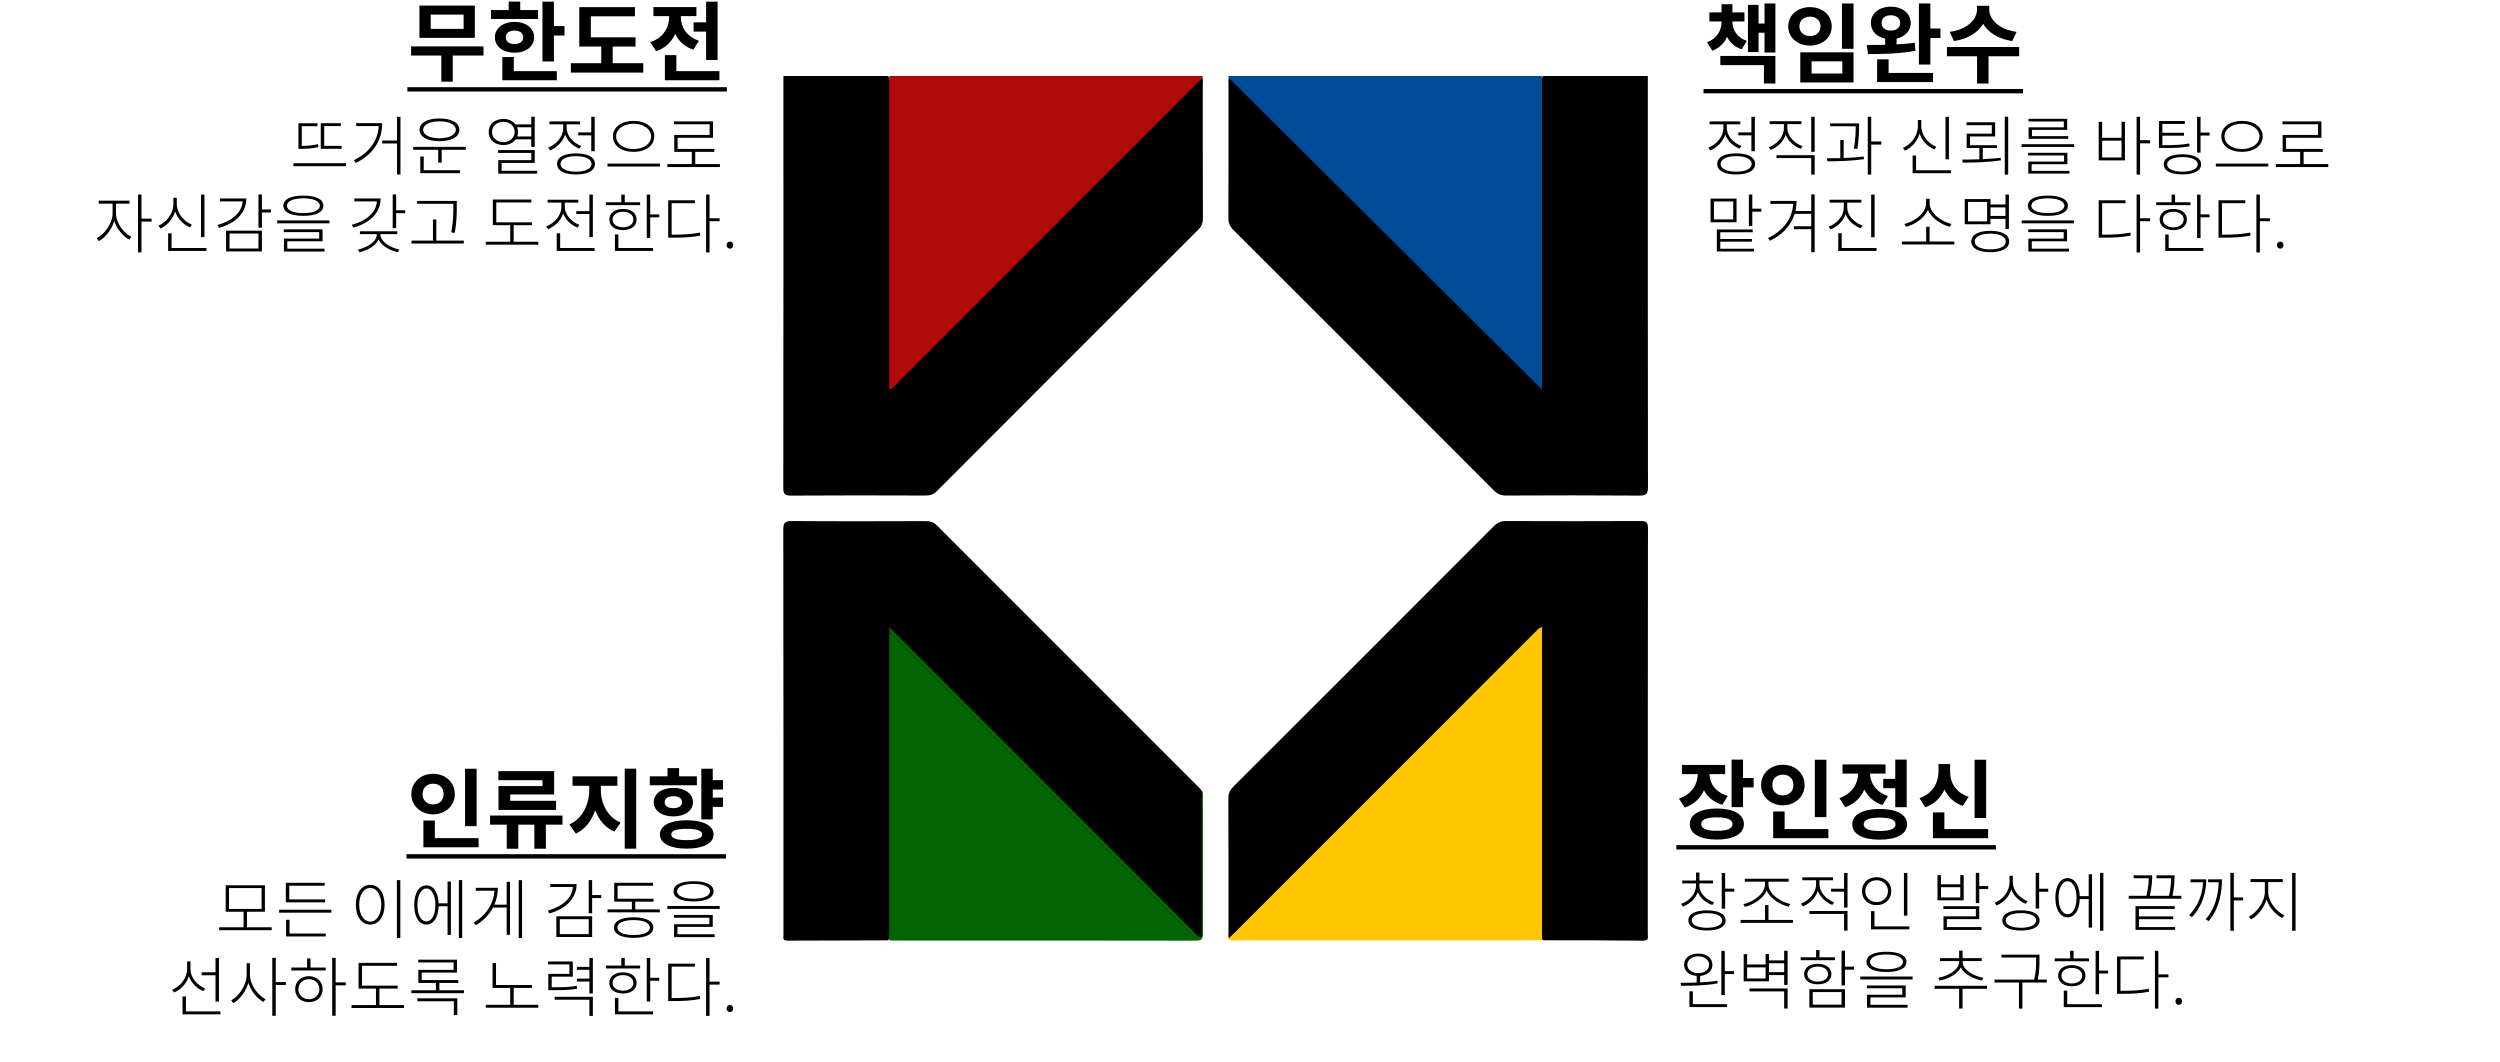 <svg width="1382" height="587" viewBox="0 0 1382 587" fill="none" xmlns="http://www.w3.org/2000/svg">
<path d="M910.911 42.018C910.911 117.731 910.876 193.444 911 269.157C911 272.996 910.079 274.005 906.2 273.97C881.686 273.775 857.189 273.81 832.675 273.934C829.717 273.952 827.734 273.032 825.679 270.979C777.767 222.975 729.82 175.006 681.801 127.109C679.835 125.145 679.056 123.216 679.056 120.456C679.162 95.967 679.109 71.496 679.127 47.007C679.127 45.627 678.737 44.176 679.516 42.849C681.146 42.336 681.748 43.734 682.581 44.566C737.985 100.054 793.531 155.401 848.971 210.855C850.335 212.217 852.088 213.367 852.212 215.721C851.823 212.146 851.929 208.643 851.929 205.139C851.929 153.083 851.911 101.027 851.947 48.954C851.947 46.6 851.344 44.106 853.062 42C872.351 42.018 891.622 42.018 910.911 42.018Z" fill="black"/>
<path d="M664.519 42.956C665.227 44.283 664.891 45.734 664.891 47.132C664.908 71.622 664.873 96.095 664.961 120.586C664.979 123.169 664.306 125.045 662.447 126.903C614.249 175.017 566.103 223.184 518.011 271.387C516.134 273.262 514.293 273.935 511.708 273.935C486.918 273.846 462.146 273.793 437.356 273.97C433.797 273.988 432.983 273.085 433 269.582C433.107 193.721 433.071 117.861 433.071 42C452.336 42 471.601 42 490.867 42C492.602 44.088 491.982 46.601 491.982 48.954C492.018 102.306 492 155.658 492.018 209.01C492.018 210.39 491.752 211.806 492.212 213.222C493.505 212.726 494.196 211.594 495.063 210.709C549.671 156.189 604.244 101.651 658.835 47.132C660.499 45.468 661.845 43.292 664.519 42.956Z" fill="black"/>
<path d="M664.844 42.955C652.847 54.927 640.832 66.881 628.852 78.889C584.325 123.47 539.798 168.087 495.253 212.651C494.299 213.606 493.592 214.932 491.578 215.392C491.578 157.477 491.578 99.738 491.578 42C549.251 42 606.942 42 664.615 42C664.738 42.194 664.88 42.389 664.968 42.619C664.986 42.707 664.88 42.849 664.844 42.955Z" fill="#B10909"/>
<path d="M852.421 42C852.421 99.609 852.421 157.236 852.421 215.392C794.364 157.606 736.697 100.227 679.029 42.848C679.065 42.565 679.1 42.283 679.135 42C736.909 42 794.665 42 852.421 42Z" fill="#004B95"/>
<path d="M679.49 519.044C678.764 517.717 679.118 516.266 679.118 514.886C679.1 490.399 679.154 465.913 679.03 441.443C679.012 438.648 679.88 436.737 681.828 434.809C729.834 386.897 777.805 338.949 825.723 290.931C827.777 288.861 829.797 288.012 832.737 288.03C857.396 288.154 882.054 288.136 906.695 288.03C909.76 288.012 911 288.437 911 292.028C910.876 366.745 910.911 441.479 910.893 516.195C910.893 518 911.691 520.035 908.254 519.999C889.831 519.787 871.426 519.822 853.003 519.787C851.408 517.805 851.958 515.452 851.958 513.241C851.922 459.755 851.94 406.27 851.922 352.785C851.922 351.405 852.135 350.007 851.763 348.539C850.416 349.211 849.655 350.45 848.698 351.405C793.305 406.748 737.841 462.002 682.519 517.398C681.704 518.23 681.138 519.734 679.49 519.044Z" fill="black"/>
<path d="M490.954 519.822C472.522 519.875 454.108 519.893 435.676 519.999C433.673 520.017 432.77 519.504 433.071 517.434C433.177 516.744 433.089 516.018 433.089 515.311C433.089 441.161 433.124 366.993 433 292.843C433 288.986 433.922 287.995 437.803 288.03C462.473 288.225 487.144 288.154 511.796 288.083C514.171 288.083 515.997 288.508 517.805 290.33C566.242 338.844 614.749 387.286 663.222 435.764C663.807 436.348 664.232 437.074 664.728 437.746C665.1 460.375 664.781 483.021 664.888 505.668C664.905 508.924 664.923 512.179 664.87 515.435C664.852 516.355 665.348 517.593 664.285 518.141C663.08 518.761 662.158 517.735 661.29 517.062C660.28 516.284 659.411 515.346 658.507 514.444C603.318 459.278 547.969 404.236 492.868 348.964C492.638 348.734 492.443 348.592 492.088 348.645C492.088 365.613 492.088 382.58 492.088 399.565C492.088 437.498 492.106 475.414 492.071 513.347C492.106 515.505 492.638 517.876 490.954 519.822Z" fill="black"/>
<path d="M491.578 519.788C491.578 462.22 491.578 404.635 491.578 346.608C548.97 404.052 606.009 461.126 663.049 518.199C663.437 518.023 663.824 517.846 664.212 517.652C664.212 516.187 664.212 514.704 664.212 513.239C664.212 489.795 664.212 466.369 664.23 442.925C664.23 441.23 664.371 439.553 664.441 437.858C665.287 438.847 664.864 440.03 664.864 441.107C664.9 465.963 664.864 490.819 664.935 515.675C664.935 518.411 664.829 520 661.233 520C605.11 519.876 548.988 519.912 492.865 519.912C492.424 519.912 492.001 519.823 491.578 519.788Z" fill="#006400"/>
<path d="M679.029 518.93C680.145 517.851 681.295 516.807 682.393 515.71C738.013 460.098 793.615 404.467 849.217 348.837C850.014 348.041 850.686 347.121 852.421 346.608C852.421 404.308 852.421 461.99 852.421 519.69C847.624 519.743 842.809 519.832 838.012 519.832C786.57 519.85 735.127 519.85 683.685 519.796C682.145 519.779 680.304 520.646 679.029 518.93Z" fill="#FEC700"/>
<path d="M965.64 22.608C960.12 20.64 957.672 16.464 957.672 12V11.856H964.344V6.864H957.672V2.304H951.672V6.864H944.952V11.856H951.672V12C951.672 16.704 949.32 21.216 943.704 23.328L946.584 28.032C950.616 26.544 953.256 23.76 954.744 20.352C956.28 23.472 958.872 25.968 962.808 27.264L965.64 22.608ZM951 36H975.096V46.176H981.432V30.912H951V36ZM975.432 1.92V13.008H972.12V2.688H966.264V28.8H972.12V18.096H975.432V29.04H981.432V1.92H975.432ZM1018.24 1.92V26.976H1024.63V1.92H1018.24ZM995.204 28.944V45.6H1024.63V28.944H995.204ZM1018.44 33.888V40.656H1001.44V33.888H1018.44ZM1000.58 3.936C993.716 3.936 988.532 8.352 988.532 14.592C988.532 20.784 993.716 25.2 1000.58 25.2C1007.44 25.2 1012.58 20.784 1012.58 14.592C1012.58 8.352 1007.44 3.936 1000.58 3.936ZM1000.58 9.216C1003.89 9.216 1006.39 11.232 1006.39 14.592C1006.39 17.904 1003.89 19.92 1000.58 19.92C997.22 19.92 994.724 17.904 994.724 14.592C994.724 11.232 997.22 9.216 1000.58 9.216ZM1040.13 12.672C1040.13 9.984 1042.19 8.448 1045.22 8.448C1048.24 8.448 1050.4 9.984 1050.4 12.672C1050.4 15.36 1048.24 16.896 1045.22 16.896C1042.19 16.896 1040.13 15.36 1040.13 12.672ZM1058.46 23.616C1055.3 24.096 1051.84 24.336 1048.43 24.528V21.36C1053.14 20.304 1056.26 16.992 1056.26 12.672C1056.26 7.392 1051.65 3.696 1045.22 3.696C1038.83 3.696 1034.22 7.392 1034.22 12.672C1034.22 17.04 1037.39 20.352 1042.1 21.36V24.768C1038.45 24.864 1034.94 24.864 1031.92 24.864L1032.69 29.904C1039.98 29.904 1049.92 29.76 1058.85 28.08L1058.46 23.616ZM1044.02 32.784H1037.68V45.36H1068.59V40.32H1044.02V32.784ZM1067.1 15.792V1.92H1060.77V35.664H1067.1V21.024H1072.67V15.792H1067.1ZM1114.76 17.616C1104.73 16.224 1099.64 10.464 1099.64 5.328V3.216H1092.88V5.328C1092.88 10.512 1087.84 16.224 1077.76 17.616L1080.16 22.704C1087.88 21.552 1093.45 17.952 1096.28 13.2C1099.12 17.952 1104.64 21.552 1112.36 22.704L1114.76 17.616ZM1116.2 25.968H1076.27V31.104H1092.92V46.176H1099.26V31.104H1116.2V25.968Z" fill="black"/>
<path d="M941.688 49.2H1118.32V51.6H941.688V49.2Z" fill="black"/>
<path d="M960.972 73.192V74.812H968.172V83.596H970.08V64.552H968.172V73.192H960.972ZM962.628 80.68C958.272 79.096 954.564 75.064 954.564 70.708V68.728H962.052V67.108H945.06V68.728H952.692V70.744C952.692 75.604 948.804 79.924 944.376 81.616L945.348 83.164C949.128 81.652 952.404 78.448 953.7 74.416C954.996 77.944 958.056 80.824 961.656 82.192L962.628 80.68ZM959.748 94.9C954.528 94.9 951.18 93.28 951.18 90.616C951.18 87.952 954.528 86.332 959.748 86.332C964.968 86.332 968.352 87.952 968.352 90.616C968.352 93.28 964.968 94.9 959.748 94.9ZM959.748 84.784C953.232 84.784 949.272 86.872 949.272 90.616C949.272 94.36 953.232 96.448 959.748 96.448C966.228 96.448 970.224 94.36 970.224 90.616C970.224 86.872 966.228 84.784 959.748 84.784ZM996.465 80.788C992.001 79.276 988.041 75.352 988.041 70.744V68.62H995.853V67H978.285V68.62H986.133V70.744C986.133 75.604 982.245 79.744 977.781 81.4L978.753 82.912C982.569 81.436 985.845 78.412 987.141 74.416C988.473 78.124 991.821 80.968 995.529 82.3L996.465 80.788ZM982.065 87.376H1001.25V96.52H1003.16V85.792H982.065V87.376ZM1001.25 64.552V83.92H1003.16V64.552H1001.25ZM1026.74 82.372C1027.71 76.036 1027.71 71.68 1027.71 69.412V68.224H1011.73V69.808H1025.84C1025.84 72.148 1025.77 76.36 1024.83 82.192L1026.74 82.372ZM1019.18 77.368H1017.31V87.412C1014.68 87.484 1012.16 87.484 1009.89 87.484L1010.21 89.176C1015.97 89.14 1023.61 88.996 1030.41 87.988L1030.27 86.548C1026.77 86.98 1022.92 87.232 1019.18 87.34V77.368ZM1039.99 78.196H1034.41V64.516H1032.5V96.52H1034.41V79.924H1039.99V78.196ZM1077.38 64.588H1075.47V88.096H1077.38V64.588ZM1070.39 81.148C1065.96 79.384 1062.08 74.848 1062.08 69.664V66.352H1060.2V69.664C1060.2 75.064 1056.46 79.852 1051.96 81.76L1053.04 83.308C1056.71 81.652 1059.88 78.196 1061.18 73.876C1062.51 77.944 1065.71 81.148 1069.38 82.66L1070.39 81.148ZM1059.2 94.108V85.972H1057.29V95.728H1078.46V94.108H1059.2ZM1096.09 81.832H1103.91V80.248H1089.04V75.424H1102.9V67.576H1087.09V69.196H1101.06V73.876H1087.17V81.832H1094.19V88.06C1090.87 88.168 1087.63 88.204 1084.72 88.204L1085.01 89.896C1091.16 89.896 1099.08 89.716 1106.14 88.636L1105.96 87.232C1102.83 87.628 1099.48 87.808 1096.09 87.952V81.832ZM1108.23 64.516V96.52H1110.13V64.516H1108.23ZM1140.87 70.384H1121.4V76.72H1143.32V75.244H1123.27V71.788H1142.75V65.668H1121.33V67.144H1140.87V70.384ZM1123.09 90.76H1142.85V84.46H1121.15V85.936H1141.02V89.32H1121.25V95.98H1143.97V94.468H1123.09V90.76ZM1117.55 79.708V81.22H1146.6V79.708H1117.55ZM1172.79 87.052H1162.06V77.764H1172.79V87.052ZM1172.79 76.18H1162.06V67.324H1160.16V88.672H1174.66V67.324H1172.79V76.18ZM1188.6 77.512H1183.02V64.552H1181.11V96.52H1183.02V79.24H1188.6V77.512ZM1210.16 79.312C1205.87 80.104 1202.35 80.248 1195.79 80.248H1195.36V74.992H1207.31V73.408H1195.36V68.512H1207.85V66.892H1193.45V81.832H1195.79C1202.42 81.832 1205.98 81.688 1210.41 80.896L1210.16 79.312ZM1206.45 94.9C1201.3 94.9 1197.99 93.352 1197.99 90.868C1197.99 88.384 1201.3 86.836 1206.45 86.836C1211.6 86.836 1214.91 88.384 1214.91 90.868C1214.91 93.352 1211.6 94.9 1206.45 94.9ZM1206.45 85.288C1200.01 85.288 1196.12 87.304 1196.12 90.868C1196.12 94.432 1200.01 96.412 1206.45 96.412C1212.89 96.412 1216.78 94.432 1216.78 90.868C1216.78 87.304 1212.89 85.288 1206.45 85.288ZM1216.46 73.264V64.552H1214.55V84.352H1216.46V74.92H1221.46V73.264H1216.46ZM1239.35 66.82C1232.76 66.82 1227.94 70.24 1227.94 75.388C1227.94 80.572 1232.76 83.956 1239.35 83.956C1245.94 83.956 1250.8 80.572 1250.8 75.388C1250.8 70.24 1245.94 66.82 1239.35 66.82ZM1239.35 68.404C1244.86 68.404 1249.03 71.32 1249.03 75.388C1249.03 79.492 1244.86 82.408 1239.35 82.408C1233.88 82.408 1229.7 79.492 1229.7 75.388C1229.7 71.32 1233.88 68.404 1239.35 68.404ZM1224.91 90.436V92.056H1253.93V90.436H1224.91ZM1273.44 90.688V83.956H1284.02V82.336H1263.72V76.18H1283.27V67.108H1261.74V68.692H1281.4V74.596H1261.85V83.956H1271.53V90.688H1258.03V92.344H1287.08V90.688H1273.44ZM958.128 121.268H947.472V111.368H958.128V121.268ZM959.964 109.784H945.6V122.852H959.964V109.784ZM950.964 133.58H968.46V132.104H950.964V128.396H968.892V126.848H949.056V139.016H969.612V137.504H950.964V133.58ZM968.676 115.364V107.552H966.768V124.904H968.676V117.02H973.68V115.364H968.676ZM1001.25 107.48V116.624H992.541C992.937 114.824 993.153 112.988 993.153 111.08H978.645V112.7H991.281C990.813 120.44 986.313 127.244 977.385 131.564L978.429 133.112C985.917 129.44 990.237 124.184 992.073 118.244H1001.25V125.084H991.641V126.704H1001.25V139.412H1003.16V107.48H1001.25ZM1036.28 107.552H1034.37V131.168H1036.28V107.552ZM1029.58 124.688C1025.12 123.14 1021.16 119.252 1021.16 114.608V112.016H1028.97V110.396H1011.4V112.016H1019.25V114.608C1019.25 119.504 1015.4 123.644 1010.9 125.3L1011.91 126.812C1015.72 125.336 1018.96 122.312 1020.26 118.316C1021.59 122.024 1024.94 124.868 1028.65 126.164L1029.58 124.688ZM1018.1 137.108V128.9H1016.19V138.728H1037.36V137.108H1018.1ZM1078.74 123.788C1074.14 122.852 1066.72 118.244 1066.72 112.448V109.892H1064.74V112.448C1064.74 118.28 1057.4 122.852 1052.79 123.788L1053.65 125.336C1057.94 124.328 1063.77 120.908 1065.75 115.976C1067.76 120.908 1073.6 124.328 1077.88 125.336L1078.74 123.788ZM1066.68 133.508V125.336H1064.78V133.508H1051.35V135.128H1080.36V133.508H1066.68ZM1098.47 122.384H1087.92V111.62H1098.47V122.384ZM1108.62 114.644V119.36H1100.34V114.644H1108.62ZM1100.34 120.98H1108.62V126.56H1110.53V107.552H1108.62V113.024H1100.34V110.036H1086.09V123.968H1100.34V120.98ZM1100.2 137.864C1094.98 137.864 1091.63 136.208 1091.63 133.508C1091.63 130.844 1094.98 129.152 1100.2 129.152C1105.42 129.152 1108.8 130.844 1108.8 133.508C1108.8 136.208 1105.42 137.864 1100.2 137.864ZM1100.2 127.604C1093.72 127.604 1089.72 129.728 1089.72 133.508C1089.72 137.288 1093.72 139.412 1100.2 139.412C1106.68 139.412 1110.67 137.288 1110.67 133.508C1110.67 129.728 1106.68 127.604 1100.2 127.604ZM1132.05 109.64C1137.63 109.64 1141.16 111.188 1141.16 113.708C1141.16 116.264 1137.63 117.812 1132.05 117.812C1126.47 117.812 1122.95 116.264 1122.95 113.708C1122.95 111.188 1126.47 109.64 1132.05 109.64ZM1132.05 119.324C1139 119.324 1143.11 117.344 1143.11 113.708C1143.11 110.108 1139 108.128 1132.05 108.128C1125.11 108.128 1121 110.108 1121 113.708C1121 117.344 1125.11 119.324 1132.05 119.324ZM1123.16 133.364H1142.67V126.776H1121.22V128.324H1140.8V131.888H1121.29V139.052H1143.72V137.468H1123.16V133.364ZM1117.58 121.844V123.464H1146.49V121.844H1117.58ZM1162.06 129.728V112.34H1174.95V110.72H1160.16V131.384H1162.57C1168.83 131.384 1172.94 131.168 1177.9 130.232L1177.65 128.576C1172.86 129.476 1168.76 129.728 1162.57 129.728H1162.06ZM1188.6 120.656H1183.02V107.552H1181.11V139.556H1183.02V122.276H1188.6V120.656ZM1210.88 111.8H1202.38V107.588H1200.47V111.8H1191.94V113.384H1210.88V111.8ZM1195.65 121.376C1195.65 118.82 1197.99 117.056 1201.41 117.056C1204.83 117.056 1207.13 118.82 1207.13 121.376C1207.13 123.86 1204.83 125.66 1201.41 125.66C1197.99 125.66 1195.65 123.86 1195.65 121.376ZM1208.93 121.376C1208.93 117.812 1205.95 115.508 1201.41 115.508C1196.87 115.508 1193.85 117.812 1193.85 121.376C1193.85 124.904 1196.87 127.208 1201.41 127.208C1205.95 127.208 1208.93 124.904 1208.93 121.376ZM1198.85 129.62H1196.95V138.728H1218.04V137.108H1198.85V129.62ZM1216.46 118.532V107.588H1214.55V131.6H1216.46V120.152H1221.46V118.532H1216.46ZM1228.3 129.728V112.34H1241.19V110.72H1226.39V131.384H1228.8C1235.07 131.384 1239.17 131.168 1244.14 130.232L1243.89 128.576C1239.1 129.476 1234.99 129.728 1228.8 129.728H1228.3ZM1254.83 120.656H1249.25V107.552H1247.34V139.556H1249.25V122.276H1254.83V120.656ZM1260.52 137.468C1261.49 137.468 1262.35 136.712 1262.35 135.524C1262.35 134.3 1261.49 133.544 1260.52 133.544C1259.54 133.544 1258.68 134.3 1258.68 135.524C1258.68 136.712 1259.54 137.468 1260.52 137.468Z" fill="black"/>
<path d="M955.104 439.984C948.144 437.92 945.12 432.976 945.024 427.936H953.664V422.848H929.76V427.936H938.544C938.448 433.456 935.28 439.072 928.128 441.472L931.296 446.416C936.48 444.736 939.984 441.232 941.952 436.864C943.872 440.512 947.232 443.44 952.08 444.88L955.104 439.984ZM949.104 459.28C943.44 459.28 940.416 458.08 940.416 455.584C940.416 453.04 943.44 451.84 949.104 451.84C954.72 451.84 957.744 453.04 957.744 455.584C957.744 458.08 954.72 459.28 949.104 459.28ZM949.104 446.944C939.888 446.944 934.128 450.16 934.128 455.584C934.128 460.96 939.888 464.128 949.104 464.128C958.272 464.128 964.032 460.96 964.032 455.584C964.032 450.16 958.272 446.944 949.104 446.944ZM963.552 430.096V419.92H957.216V446.176H963.552V435.28H969.408V430.096H963.552ZM1009.63 419.968H1003.24V451.696H1009.63V419.968ZM979.724 433.984C979.724 430.336 982.316 428.224 985.58 428.224C988.892 428.224 991.388 430.336 991.388 433.984C991.388 437.536 988.892 439.696 985.58 439.696C982.316 439.696 979.724 437.536 979.724 433.984ZM997.58 433.984C997.58 427.456 992.348 422.752 985.58 422.752C978.812 422.752 973.532 427.456 973.532 433.984C973.532 440.416 978.812 445.168 985.58 445.168C992.348 445.168 997.58 440.416 997.58 433.984ZM986.54 458.32V448.576H980.204V463.36H1010.73V458.32H986.54ZM1041.06 430.576V435.712H1047.69V446.224H1054.02V419.92H1047.69V430.576H1041.06ZM1043.7 440.08C1036.98 437.872 1033.91 432.688 1033.72 427.648H1042.31V422.56H1018.55V427.648H1027.24C1027.05 433.168 1023.83 438.784 1016.82 441.232L1020.04 446.224C1025.18 444.496 1028.68 440.896 1030.6 436.432C1032.52 440.32 1035.83 443.44 1040.63 445.024L1043.7 440.08ZM1039.1 459.376C1033.29 459.376 1030.26 458.176 1030.26 455.68C1030.26 453.184 1033.29 451.984 1039.1 451.984C1044.86 451.984 1047.88 453.184 1047.88 455.68C1047.88 458.176 1044.86 459.376 1039.1 459.376ZM1039.1 447.184C1029.69 447.184 1023.93 450.304 1023.93 455.68C1023.93 461.056 1029.69 464.176 1039.1 464.176C1048.46 464.176 1054.22 461.056 1054.22 455.68C1054.22 450.304 1048.46 447.184 1039.1 447.184ZM1097.94 419.968H1091.56V452.176H1097.94V419.968ZM1088.29 440.464C1081.09 438.16 1078.02 432.496 1078.02 426.64V422.368H1071.59V426.64C1071.59 432.544 1068.42 438.736 1061.08 441.232L1064.29 446.272C1069.43 444.496 1072.88 440.896 1074.9 436.432C1076.82 440.56 1080.18 443.824 1085.08 445.504L1088.29 440.464ZM1074.85 458.32V449.104H1068.52V463.36H1099.04V458.32H1074.85Z" fill="black"/>
<path d="M926.688 467.2H1103.32V469.6H926.688V467.2Z" fill="black"/>
<path d="M947.52 498.788C943.128 497.384 939.42 493.748 939.42 489.5V488.348H946.944V486.764H939.456V482.336H937.548V486.764H929.952V488.348H937.548V489.5C937.548 494.216 933.768 498.14 929.304 499.652L930.24 501.164C933.984 499.796 937.224 496.916 938.52 493.172C939.888 496.484 942.984 499.076 946.584 500.3L947.52 498.788ZM943.596 512.864C938.448 512.864 935.172 511.316 935.172 508.832C935.172 506.312 938.448 504.8 943.596 504.8C948.744 504.8 952.056 506.312 952.056 508.832C952.056 511.316 948.744 512.864 943.596 512.864ZM943.596 503.252C937.152 503.252 933.3 505.232 933.3 508.832C933.3 512.396 937.152 514.376 943.596 514.376C950.04 514.376 953.928 512.396 953.928 508.832C953.928 505.232 950.04 503.252 943.596 503.252ZM953.676 491.264V482.552H951.768V502.316H953.676V492.92H958.68V491.264H953.676ZM964.581 501.308C968.829 500.336 974.697 496.988 976.641 492.236C978.621 496.952 984.525 500.264 988.809 501.236L989.637 499.688C985.065 498.896 977.613 494.468 977.613 488.96V487.376H988.737V485.756H964.545V487.376H975.669V488.96C975.669 494.468 968.253 498.968 963.717 499.796L964.581 501.308ZM977.613 508.544V500.372H975.705V508.544H962.169V510.164H991.149V508.544H977.613ZM1013.86 498.752C1009.51 497.168 1005.8 493.136 1005.8 488.744V486.62H1013.29V485H996.294V486.62H1003.93V488.78C1003.93 493.604 1000 497.888 995.574 499.544L996.582 501.056C1000.36 499.58 1003.6 496.448 1004.9 492.452C1006.23 495.98 1009.29 498.86 1012.89 500.264L1013.86 498.752ZM1000.22 505.232H1019.41V514.484H1021.31V503.612H1000.22V505.232ZM1019.41 482.552V491.3H1012.21V492.92H1019.41V501.704H1021.31V482.552H1019.41ZM1054.4 482.588H1052.49V506.168H1054.4V482.588ZM1031.14 492.596C1031.14 489.176 1033.84 486.584 1037.4 486.584C1040.97 486.584 1043.67 489.176 1043.67 492.596C1043.67 496.052 1040.97 498.68 1037.4 498.68C1033.84 498.68 1031.14 496.052 1031.14 492.596ZM1045.5 492.596C1045.5 488.06 1042.08 484.892 1037.4 484.892C1032.72 484.892 1029.3 488.06 1029.3 492.596C1029.3 497.168 1032.72 500.372 1037.4 500.372C1042.08 500.372 1045.5 497.168 1045.5 492.596ZM1036.22 512.108V503.684H1034.31V513.728H1055.48V512.108H1036.22ZM1083.65 496.124H1072.96V490.436H1083.65V496.124ZM1085.52 483.776H1083.65V488.852H1072.96V483.776H1071.05V497.708H1085.52V483.776ZM1076.23 508.112H1094.13V500.948H1074.29V502.496H1092.25V506.564H1074.36V514.052H1095.42V512.468H1076.23V508.112ZM1094.13 489.824V482.516H1092.22V499.22H1094.13V491.48H1099.09V489.824H1094.13ZM1120.87 498.14C1116.51 496.52 1112.7 492.344 1112.7 487.736V484.1H1110.86V487.664C1110.86 492.884 1107.19 497.204 1102.69 499.004L1103.7 500.552C1107.44 499.004 1110.57 495.8 1111.87 491.696C1113.17 495.332 1116.3 498.248 1119.83 499.652L1120.87 498.14ZM1117.16 512.864C1112.05 512.864 1108.74 511.316 1108.74 508.832C1108.74 506.312 1112.05 504.764 1117.16 504.764C1122.31 504.764 1125.62 506.312 1125.62 508.832C1125.62 511.316 1122.31 512.864 1117.16 512.864ZM1117.16 503.216C1110.72 503.216 1106.87 505.232 1106.87 508.832C1106.87 512.396 1110.72 514.412 1117.16 514.412C1123.61 514.412 1127.49 512.396 1127.49 508.832C1127.49 505.232 1123.61 503.216 1117.16 503.216ZM1127.24 491.3V482.516H1125.33V502.244H1127.24V492.956H1132.25V491.3H1127.24ZM1142.94 505.376C1139.98 505.376 1137.97 501.632 1137.97 496.268C1137.97 490.94 1139.98 487.16 1142.94 487.16C1145.92 487.16 1147.9 490.94 1147.9 496.268C1147.9 501.632 1145.92 505.376 1142.94 505.376ZM1154.64 495.368H1149.7C1149.45 489.284 1146.86 485.432 1142.94 485.432C1138.87 485.432 1136.2 489.644 1136.2 496.268C1136.2 502.892 1138.87 507.104 1142.94 507.104C1146.9 507.104 1149.49 503.216 1149.7 496.988H1154.64V512.792H1156.47V483.308H1154.64V495.368ZM1160.9 482.516V514.52H1162.74V482.516H1160.9ZM1182.41 508.148H1201.35V506.6H1182.41V502.46H1202.21V500.912H1180.51V514.016H1202.39V512.468H1182.41V508.148ZM1200.95 495.188C1202.07 490.112 1202.07 486.476 1202.07 484.748V483.884H1192.1V485.504H1200.2C1200.16 487.448 1200.05 490.688 1199.05 495.188H1188.39C1189.72 489.644 1189.72 485.756 1189.72 484.28V483.884H1179.5V485.504H1187.89C1187.81 487.484 1187.6 490.76 1186.52 495.188H1176.76V496.808H1205.85V495.188H1200.95ZM1210.92 486.08V487.7H1217.87C1217.55 494 1215.21 500.804 1210.13 505.916L1211.71 506.996C1217.51 500.912 1219.63 493.064 1219.63 486.08H1210.92ZM1220.64 486.08V487.7H1226.51C1226.29 494.072 1224.67 502.28 1219.27 508.148L1220.93 509.192C1227.01 502.208 1228.31 492.848 1228.31 486.08H1220.64ZM1240.01 496.088H1234.86V482.516H1232.95V514.52H1234.86V497.744H1240.01V496.088ZM1253.87 487.592H1261.93V485.936H1244.08V487.592H1252V492.992C1252 498.572 1247.32 504.656 1243.18 506.744L1244.36 508.292C1247.86 506.384 1251.53 502.028 1252.93 497.204C1254.41 501.848 1258.12 505.772 1261.68 507.5L1262.83 505.988C1258.51 504.044 1253.87 498.536 1253.87 492.992V487.592ZM1267.08 482.552V514.52H1268.99V482.552H1267.08ZM932.76 533.328C932.76 530.628 935.244 528.648 938.772 528.648C942.3 528.648 944.784 530.628 944.784 533.328C944.784 536.028 942.3 537.972 938.772 537.972C935.244 537.972 932.76 536.028 932.76 533.328ZM949.392 542.148C946.368 542.652 943.056 542.904 939.816 543.048V539.484C943.92 539.124 946.62 536.784 946.62 533.328C946.62 529.584 943.416 527.136 938.772 527.136C934.164 527.136 930.96 529.584 930.96 533.328C930.96 536.82 933.768 539.196 937.908 539.484V543.156C934.704 543.264 931.608 543.3 929.016 543.3L929.34 544.956C934.92 544.956 942.696 544.848 949.5 543.624L949.392 542.148ZM935.82 547.98H933.912V556.692H954.648V555.072H935.82V547.98ZM953.46 536.856V525.588H951.552V550.068H953.46V538.476H958.536V536.856H953.46ZM967.101 548.052H986.289V557.52H988.197V546.432H967.101V548.052ZM977.901 537.396V532.5H986.289V537.396H977.901ZM976.029 540.888H965.805V534.768H976.029V540.888ZM986.289 525.552V530.916H977.901V527.424H976.029V533.148H965.805V527.46H963.897V542.472H977.901V539.016H986.289V544.488H988.197V525.552H986.289ZM1014.33 529.188H1005.83V525.192H1003.93V529.188H995.394V530.808H1014.33V529.188ZM999.102 538.476C999.102 536.028 1001.44 534.336 1004.86 534.336C1008.28 534.336 1010.59 536.028 1010.59 538.476C1010.59 540.924 1008.28 542.616 1004.86 542.616C1001.44 542.616 999.102 540.924 999.102 538.476ZM1012.39 538.476C1012.39 534.984 1009.4 532.824 1004.86 532.824C1000.29 532.824 997.302 534.984 997.302 538.476C997.302 541.968 1000.29 544.128 1004.86 544.128C1009.4 544.128 1012.39 541.968 1012.39 538.476ZM1002.09 548.412H1018V555.396H1002.09V548.412ZM1000.22 557.016H1019.91V546.828H1000.22V557.016ZM1024.91 534.372H1019.91V525.516H1018V544.776H1019.91V536.028H1024.91V534.372ZM1042.84 527.64C1048.42 527.64 1051.95 529.188 1051.95 531.708C1051.95 534.264 1048.42 535.812 1042.84 535.812C1037.26 535.812 1033.73 534.264 1033.73 531.708C1033.73 529.188 1037.26 527.64 1042.84 527.64ZM1042.84 537.324C1049.79 537.324 1053.89 535.344 1053.89 531.708C1053.89 528.108 1049.79 526.128 1042.84 526.128C1035.89 526.128 1031.79 528.108 1031.79 531.708C1031.79 535.344 1035.89 537.324 1042.84 537.324ZM1033.95 551.364H1053.46V544.776H1032V546.324H1051.59V549.888H1032.08V557.052H1054.5V555.468H1033.95V551.364ZM1028.37 539.844V541.464H1057.28V539.844H1028.37ZM1072.2 542.04C1076.7 541.248 1082.03 538.656 1083.94 534.804C1085.85 538.656 1091.14 541.248 1095.64 542.04L1096.36 540.492C1091.46 539.736 1084.91 536.28 1084.91 531.708V531.276H1095.49V529.656H1084.91V525.516H1083V529.656H1072.42V531.276H1082.97V531.708C1082.97 536.316 1076.41 539.736 1071.52 540.492L1072.2 542.04ZM1098.41 544.956H1069.47V546.612H1083V557.52H1084.91V546.612H1098.41V544.956ZM1131.49 541.536H1126.49C1127.42 536.856 1127.42 533.472 1127.42 530.484V527.748H1106.4V529.332H1125.55V530.484C1125.55 533.472 1125.55 536.892 1124.51 541.536H1102.58V543.156H1116.08V557.556H1117.99V543.156H1131.49V541.536ZM1154.78 529.8H1146.28V525.588H1144.38V529.8H1135.84V531.384H1154.78V529.8ZM1139.55 539.376C1139.55 536.82 1141.89 535.056 1145.31 535.056C1148.73 535.056 1151.04 536.82 1151.04 539.376C1151.04 541.86 1148.73 543.66 1145.31 543.66C1141.89 543.66 1139.55 541.86 1139.55 539.376ZM1152.84 539.376C1152.84 535.812 1149.85 533.508 1145.31 533.508C1140.78 533.508 1137.75 535.812 1137.75 539.376C1137.75 542.904 1140.78 545.208 1145.31 545.208C1149.85 545.208 1152.84 542.904 1152.84 539.376ZM1142.76 547.62H1140.85V556.728H1161.94V555.108H1142.76V547.62ZM1160.36 536.532V525.588H1158.45V549.6H1160.36V538.152H1165.36V536.532H1160.36ZM1172.2 547.728V530.34H1185.09V528.72H1170.29V549.384H1172.7C1178.97 549.384 1183.07 549.168 1188.04 548.232L1187.79 546.576C1183 547.476 1178.9 547.728 1172.7 547.728H1172.2ZM1198.73 538.656H1193.15V525.552H1191.24V557.556H1193.15V540.276H1198.73V538.656ZM1204.42 555.468C1205.39 555.468 1206.25 554.712 1206.25 553.524C1206.25 552.3 1205.39 551.544 1204.42 551.544C1203.45 551.544 1202.58 552.3 1202.58 553.524C1202.58 554.712 1203.45 555.468 1204.42 555.468Z" fill="black"/>
<path d="M256.292 15.944H238.1V8.072H256.292V15.944ZM262.484 3.08H231.86V20.936H262.484V3.08ZM267.284 25.64H227.252V30.68H243.956V45.128H250.292V30.68H267.284V25.64ZM297.472 5.576H287.584V0.872H281.2V5.576H271.408V10.52H297.424L297.472 5.576ZM279.616 20.6C279.616 18.2 281.584 16.904 284.416 16.904C287.2 16.904 289.216 18.2 289.216 20.6C289.216 23.048 287.2 24.344 284.416 24.344C281.584 24.344 279.616 23.048 279.616 20.6ZM295.264 20.6C295.264 15.608 290.752 12.104 284.416 12.104C278.08 12.104 273.568 15.608 273.568 20.6C273.568 25.688 278.08 29.144 284.416 29.144C290.752 29.144 295.264 25.688 295.264 20.6ZM284.032 31.544H277.696V44.36H307.792V39.32H284.032V31.544ZM306.208 14.408V0.92H299.872V33.992H306.208V19.64H312.064V14.408H306.208ZM338.7 34.952V25.736H351.324V20.648H326.604V9.032H350.988V3.944H320.22V25.736H332.364V34.952H315.564V40.136H355.596V34.952H338.7ZM383.432 12.344V17.48H390.344V33.176H396.68V0.92H390.344V12.344H383.432ZM386.36 22.52C379.4 20.168 376.376 14.744 376.376 9.512V8.936H384.968V3.896H361.208V8.936H369.896V9.56C369.896 15.128 366.728 20.936 359.48 23.288L362.696 28.328C367.832 26.6 371.288 23.096 373.256 18.728C375.176 22.712 378.44 25.88 383.288 27.464L386.36 22.52ZM373.88 39.32V30.488H367.544V44.36H397.688V39.32H373.88Z" fill="black"/>
<path d="M225.188 48.2H401.816V50.6H225.188V48.2Z" fill="black"/>
<path d="M188.839 80.644H179.227V69.7H188.407V68.116H177.319V82.264H188.839V80.644ZM175.807 79.672C172.495 80.5 169.507 80.644 166.843 80.644V69.772H175.483V68.152H164.971V82.264H166.555C169.399 82.264 172.423 82.156 176.059 81.292L175.807 79.672ZM162.199 90.22V91.876H191.251V90.22H162.199ZM196.9 68.08V69.7H209.356C208.924 77.404 204.568 84.208 195.604 88.564L196.72 90.076C207.088 84.964 211.264 76.792 211.264 68.08H196.9ZM219.472 64.552V77.692H211.264V79.312H219.472V96.484H221.38V64.552H219.472ZM242.905 67.072C248.305 67.072 251.977 68.944 251.977 71.752C251.977 74.56 248.305 76.432 242.905 76.432C237.577 76.432 233.905 74.56 233.905 71.752C233.905 68.944 237.577 67.072 242.905 67.072ZM242.905 78.052C249.637 78.052 253.957 75.64 253.957 71.752C253.957 67.864 249.637 65.488 242.905 65.488C236.245 65.488 231.925 67.864 231.925 71.752C231.925 75.64 236.245 78.052 242.905 78.052ZM234.229 86.548H232.357V95.728H254.281V94.072H234.229V86.548ZM228.433 81.184V82.804H242.257V89.896H244.165V82.804H257.485V81.184H228.433ZM271.979 72.94C271.979 69.772 274.643 67.324 278.243 67.324C281.843 67.324 284.507 69.772 284.507 72.94C284.507 76.108 281.843 78.592 278.243 78.592C274.643 78.592 271.979 76.108 271.979 72.94ZM293.687 70.348V75.424H285.911C286.199 74.668 286.343 73.84 286.343 72.94C286.343 72.004 286.163 71.14 285.875 70.348H293.687ZM293.687 77.008V81.184H295.595V64.516H293.687V68.764H284.975C283.571 66.892 281.159 65.74 278.243 65.74C273.527 65.74 270.143 68.656 270.143 72.94C270.143 77.224 273.527 80.176 278.243 80.176C281.231 80.176 283.679 78.988 285.083 77.008H293.687ZM277.307 94.432V90.076H295.595V82.948H275.363V84.532H293.723V88.528H275.435V96.016H296.963V94.432H277.307ZM319.64 73.192V74.812H326.84V83.596H328.748V64.552H326.84V73.192H319.64ZM321.296 80.68C316.94 79.096 313.232 75.064 313.232 70.708V68.728H320.72V67.108H303.728V68.728H311.36V70.744C311.36 75.604 307.472 79.924 303.044 81.616L304.016 83.164C307.796 81.652 311.072 78.448 312.368 74.416C313.664 77.944 316.724 80.824 320.324 82.192L321.296 80.68ZM318.416 94.9C313.196 94.9 309.848 93.28 309.848 90.616C309.848 87.952 313.196 86.332 318.416 86.332C323.636 86.332 327.02 87.952 327.02 90.616C327.02 93.28 323.636 94.9 318.416 94.9ZM318.416 84.784C311.9 84.784 307.94 86.872 307.94 90.616C307.94 94.36 311.9 96.448 318.416 96.448C324.896 96.448 328.892 94.36 328.892 90.616C328.892 86.872 324.896 84.784 318.416 84.784ZM350.237 66.82C343.649 66.82 338.825 70.24 338.825 75.388C338.825 80.572 343.649 83.956 350.237 83.956C356.825 83.956 361.685 80.572 361.685 75.388C361.685 70.24 356.825 66.82 350.237 66.82ZM350.237 68.404C355.745 68.404 359.921 71.32 359.921 75.388C359.921 79.492 355.745 82.408 350.237 82.408C344.765 82.408 340.589 79.492 340.589 75.388C340.589 71.32 344.765 68.404 350.237 68.404ZM335.801 90.436V92.056H364.817V90.436H335.801ZM384.326 90.688V83.956H394.91V82.336H374.606V76.18H394.154V67.108H372.626V68.692H392.282V74.596H372.734V83.956H382.418V90.688H368.918V92.344H397.97V90.688H384.326ZM64.107 112.592H71.631V110.936H54.567V112.592H62.235V117.956C62.235 123.5 57.627 129.62 53.487 131.708L54.675 133.292C58.131 131.384 61.767 126.992 63.171 122.132C64.575 126.632 68.031 130.664 71.487 132.5L72.603 130.952C68.391 128.9 64.107 123.176 64.107 117.956V112.592ZM83.799 120.872H78.219V107.552H76.311V139.52H78.219V122.492H83.799V120.872ZM113.028 107.588H111.12V131.096H113.028V107.588ZM106.044 124.148C101.616 122.384 97.728 117.848 97.728 112.664V109.352H95.856V112.664C95.856 118.064 92.112 122.852 87.612 124.76L88.692 126.308C92.364 124.652 95.532 121.196 96.828 116.876C98.16 120.944 101.364 124.148 105.036 125.66L106.044 124.148ZM94.848 137.108V128.972H92.94V138.728H114.108V137.108H94.848ZM121.63 109.712V111.332H134.122C133.69 117.416 128.506 122.096 120.298 124.364L121.054 125.984C130.414 123.356 136.174 117.524 136.174 109.712H121.63ZM126.886 129.116H142.87V137.396H126.886V129.116ZM124.978 138.98H144.778V127.496H124.978V138.98ZM149.782 115.796H144.778V107.516H142.87V125.876H144.778V117.452H149.782V115.796ZM167.707 109.64C173.287 109.64 176.815 111.188 176.815 113.708C176.815 116.264 173.287 117.812 167.707 117.812C162.127 117.812 158.599 116.264 158.599 113.708C158.599 111.188 162.127 109.64 167.707 109.64ZM167.707 119.324C174.655 119.324 178.759 117.344 178.759 113.708C178.759 110.108 174.655 108.128 167.707 108.128C160.759 108.128 156.655 110.108 156.655 113.708C156.655 117.344 160.759 119.324 167.707 119.324ZM158.815 133.364H178.327V126.776H156.871V128.324H176.455V131.888H156.943V139.052H179.371V137.468H158.815V133.364ZM153.235 121.844V123.464H182.143V121.844H153.235ZM195.844 109.712V111.332H208.336C207.904 117.416 202.756 121.988 194.548 124.256L195.268 125.84C204.592 123.284 210.388 117.524 210.388 109.712H195.844ZM210.28 129.44H219.604V127.856H198.976V129.44H208.3V129.584C208.3 133.76 202.612 137 197.86 137.936L198.652 139.448C202.9 138.548 207.616 136.028 209.308 132.464C211 135.992 215.716 138.548 219.964 139.448L220.756 137.936C216.04 137 210.28 133.688 210.28 129.584V129.44ZM218.992 116.228V107.48H217.084V126.128H218.992V117.848H223.996V116.228H218.992ZM250.598 114.284C250.598 118.136 250.598 122.492 249.446 128.468L251.39 128.756C252.506 122.492 252.506 118.172 252.506 114.284V111.08H230.618V112.664H250.598V114.284ZM241.202 133.004V121.304H239.33V133.004H227.486V134.624H256.394V133.004H241.202ZM283.955 133.616V124.508H294.035V122.888H274.343V111.908H293.711V110.288H272.435V124.508H282.047V133.616H268.547V135.236H297.563V133.616H283.955ZM318.584 116.696V118.316H325.82V131.096H327.728V107.552H325.82V116.696H318.584ZM320.276 124.292C315.92 122.708 312.212 118.676 312.212 114.32V112.016H319.7V110.396H302.708V112.016H310.34V114.356C310.34 119.18 306.416 123.464 301.988 125.12L302.996 126.668C306.74 125.156 310.016 121.988 311.312 117.992C312.644 121.556 315.704 124.436 319.304 125.84L320.276 124.292ZM309.656 137.108V128.936H307.748V138.728H328.7V137.108H309.656ZM353.862 111.8H345.366V107.588H343.458V111.8H334.926V113.384H353.862V111.8ZM338.634 121.376C338.634 118.82 340.974 117.056 344.394 117.056C347.814 117.056 350.118 118.82 350.118 121.376C350.118 123.86 347.814 125.66 344.394 125.66C340.974 125.66 338.634 123.86 338.634 121.376ZM351.918 121.376C351.918 117.812 348.93 115.508 344.394 115.508C339.858 115.508 336.834 117.812 336.834 121.376C336.834 124.904 339.858 127.208 344.394 127.208C348.93 127.208 351.918 124.904 351.918 121.376ZM341.838 129.62H339.93V138.728H361.026V137.108H341.838V129.62ZM359.442 118.532V107.588H357.534V131.6H359.442V120.152H364.446V118.532H359.442ZM371.283 129.728V112.34H384.171V110.72H369.375V131.384H371.787C378.051 131.384 382.155 131.168 387.123 130.232L386.871 128.576C382.083 129.476 377.979 129.728 371.787 129.728H371.283ZM397.815 120.656H392.235V107.552H390.327V139.556H392.235V122.276H397.815V120.656ZM403.5 137.468C404.472 137.468 405.336 136.712 405.336 135.524C405.336 134.3 404.472 133.544 403.5 133.544C402.528 133.544 401.664 134.3 401.664 135.524C401.664 136.712 402.528 137.468 403.5 137.468Z" fill="black"/>
<path d="M263.472 424.968H257.088V456.696H263.472V424.968ZM233.568 438.984C233.568 435.336 236.16 433.224 239.424 433.224C242.736 433.224 245.232 435.336 245.232 438.984C245.232 442.536 242.736 444.696 239.424 444.696C236.16 444.696 233.568 442.536 233.568 438.984ZM251.424 438.984C251.424 432.456 246.192 427.752 239.424 427.752C232.656 427.752 227.376 432.456 227.376 438.984C227.376 445.416 232.656 450.168 239.424 450.168C246.192 450.168 251.424 445.416 251.424 438.984ZM240.384 463.32V453.576H234.048V468.36H264.576V463.32H240.384ZM299.9 434.52H275.564V447.72H307.388V442.68H282.044V439.176H306.332V426.264H275.516V431.304H299.9V434.52ZM310.94 450.84H270.908V455.88H280.124V469.176H286.508V455.88H295.388V469.176H301.772V455.88H310.94V450.84ZM332.152 434.376H341.272V429.144H316.504V434.376H325.72V436.824C325.72 444.36 322.12 452.472 314.728 455.784L318.328 460.824C323.512 458.472 327.064 453.624 329.032 447.864C331 453.192 334.504 457.512 339.64 459.72L343.096 454.728C335.704 451.656 332.152 444.024 332.152 436.824V434.376ZM345.352 424.92V469.128H351.688V424.92H345.352ZM385.236 429.144H375.396V424.632H369.012V429.144H359.22V434.088H385.236V429.144ZM367.428 443.448C367.428 441.288 369.396 440.136 372.228 440.136C375.06 440.136 377.028 441.288 377.028 443.448C377.028 445.608 375.06 446.76 372.228 446.76C369.396 446.76 367.428 445.608 367.428 443.448ZM383.076 443.448C383.076 438.744 378.612 435.528 372.228 435.528C365.844 435.528 361.38 438.744 361.38 443.448C361.38 448.152 365.844 451.32 372.228 451.32C378.612 451.32 383.076 448.152 383.076 443.448ZM379.62 464.424C374.052 464.424 371.076 463.416 371.076 461.304C371.076 459.144 374.052 458.184 379.62 458.184C385.188 458.184 388.164 459.144 388.164 461.304C388.164 463.416 385.188 464.424 379.62 464.424ZM379.62 453.432C370.5 453.432 364.788 456.36 364.788 461.304C364.788 466.2 370.5 469.128 379.62 469.128C388.74 469.128 394.452 466.2 394.452 461.304C394.452 456.36 388.74 453.432 379.62 453.432ZM399.684 436.44V431.256H394.02V424.968H387.684V452.952H394.02V446.04H399.684V440.904H394.02V436.44H399.684Z" fill="black"/>
<path d="M224.688 472.2H401.316V474.6H224.688V472.2Z" fill="black"/>
<path d="M126.609 490.908H144.609V502.464H126.609V490.908ZM136.545 512.58V504.012H146.445V489.36H124.773V504.012H134.637V512.58H121.137V514.2H150.189V512.58H136.545ZM179.742 497.172H159.906V489.648H179.49V488.028H157.998V498.792H179.742V497.172ZM160.05 508.476H158.142V517.692H180.066V516.072H160.05V508.476ZM154.29 502.896V504.516H183.198V502.896H154.29ZM219.4 486.552V518.52H221.308V486.552H219.4ZM204.676 489.144C199.996 489.144 196.72 493.464 196.72 500.124C196.72 506.82 199.996 511.104 204.676 511.104C209.32 511.104 212.596 506.82 212.596 500.124C212.596 493.464 209.32 489.144 204.676 489.144ZM204.676 490.836C208.24 490.836 210.76 494.652 210.76 500.124C210.76 505.596 208.24 509.448 204.676 509.448C201.076 509.448 198.556 505.596 198.556 500.124C198.556 494.652 201.076 490.836 204.676 490.836ZM235.705 509.376C232.753 509.376 230.737 505.632 230.737 500.268C230.737 494.94 232.753 491.16 235.705 491.16C238.693 491.16 240.673 494.94 240.673 500.268C240.673 505.632 238.693 509.376 235.705 509.376ZM247.405 499.368H242.473C242.221 493.284 239.629 489.432 235.705 489.432C231.637 489.432 228.973 493.644 228.973 500.268C228.973 506.892 231.637 511.104 235.705 511.104C239.665 511.104 242.257 507.216 242.473 500.988H247.405V516.792H249.241V487.308H247.405V499.368ZM253.669 486.516V518.52H255.505V486.516H253.669ZM280.09 500.088H273.286C274.582 497.1 275.194 493.968 275.194 490.764H262.99V492.384H273.322C272.89 499.26 269.038 505.74 261.838 510.024L263.062 511.464C267.454 508.8 270.55 505.416 272.53 501.672H280.09V516.756H281.926V487.452H280.09V500.088ZM286.75 486.552V518.52H288.586V486.552H286.75ZM304.196 488.712V490.332H316.688C316.256 496.416 311.072 501.096 302.864 503.364L303.62 504.984C312.98 502.356 318.74 496.524 318.74 488.712H304.196ZM309.452 508.116H325.436V516.396H309.452V508.116ZM307.544 517.98H327.344V506.496H307.544V517.98ZM332.348 494.796H327.344V486.516H325.436V504.876H327.344V496.452H332.348V494.796ZM350.273 516.9C344.801 516.9 341.309 515.352 341.309 512.76C341.309 510.168 344.801 508.62 350.273 508.62C355.745 508.62 359.237 510.168 359.237 512.76C359.237 515.352 355.745 516.9 350.273 516.9ZM350.273 507.072C343.505 507.072 339.401 509.124 339.401 512.76C339.401 516.432 343.505 518.448 350.273 518.448C357.041 518.448 361.145 516.432 361.145 512.76C361.145 509.124 357.041 507.072 350.273 507.072ZM351.173 502.716V498.432H361.289V496.812H341.417V489.648H361.037V488.028H339.545V498.432H349.301V502.716H335.837V504.336H364.745V502.716H351.173ZM383.39 488.64C388.97 488.64 392.498 490.188 392.498 492.708C392.498 495.264 388.97 496.812 383.39 496.812C377.81 496.812 374.282 495.264 374.282 492.708C374.282 490.188 377.81 488.64 383.39 488.64ZM383.39 498.324C390.338 498.324 394.442 496.344 394.442 492.708C394.442 489.108 390.338 487.128 383.39 487.128C376.442 487.128 372.338 489.108 372.338 492.708C372.338 496.344 376.442 498.324 383.39 498.324ZM374.498 512.364H394.01V505.776H372.554V507.324H392.138V510.888H372.626V518.052H395.054V516.468H374.498V512.364ZM368.918 500.844V502.464H397.826V500.844H368.918ZM119.137 553.672H121.045V529.552H119.137V537.472H111.469V539.128H119.137V553.672ZM113.449 546.436C109.093 544.744 105.313 540.496 105.313 535.816V531.46H103.441V535.636C103.441 540.784 99.625 545.356 95.197 547.12L96.205 548.668C99.949 547.084 103.117 543.808 104.413 539.668C105.745 543.412 108.841 546.472 112.405 547.912L113.449 546.436ZM102.793 559.108V550.828H100.885V560.728H121.837V559.108H102.793ZM138.178 532.468H136.342V538.876C136.342 544.636 132.022 550.756 127.81 552.988L128.998 554.536C132.49 552.556 135.91 548.2 137.314 543.268C138.718 547.948 142.138 551.98 145.594 553.852L146.782 552.376C142.606 550.216 138.178 544.42 138.178 538.876V532.468ZM158.014 542.872H152.434V529.516H150.526V561.52H152.434V544.492H158.014V542.872ZM170.755 552.376C167.371 552.376 164.959 549.964 164.959 546.832C164.959 543.664 167.371 541.288 170.755 541.288C174.103 541.288 176.551 543.664 176.551 546.832C176.551 549.964 174.103 552.376 170.755 552.376ZM170.755 539.632C166.327 539.632 163.159 542.62 163.159 546.832C163.159 551.08 166.327 553.996 170.755 553.996C175.183 553.996 178.351 551.08 178.351 546.832C178.351 542.62 175.183 539.632 170.755 539.632ZM171.655 529.84H169.747V534.844H161.035V536.464H180.043V534.844H171.655V529.84ZM191.131 543.088H185.551V529.516H183.643V561.484H185.551V544.708H191.131V543.088ZM209.74 555.616V546.508H219.82V544.888H200.128V533.908H219.496V532.288H198.22V546.508H207.832V555.616H194.332V557.236H223.348V555.616H209.74ZM230.69 553.492H250.886V561.088H252.794V551.872H230.69V553.492ZM242.894 547.408V543.376H253.334V541.792H233.138V537.652H252.614V530.488H231.194V532.036H250.742V536.14H231.266V543.376H240.986V547.408H227.414V549.028H256.466V547.408H242.894ZM283.955 555.472V546.112H294.107V544.492H274.199V532.396H272.291V546.112H282.047V555.472H268.547V557.092H297.563V555.472H283.955ZM318.872 544.96C314.984 545.644 311.816 545.752 305.336 545.752H304.976V539.92H316.64V531.496H302.996V533.116H314.768V538.372H303.104V547.372H305.336C311.852 547.372 315.056 547.264 319.088 546.58L318.872 544.96ZM306.632 552.664H325.82V561.592H327.728V551.044H306.632V552.664ZM325.82 529.552V534.484H318.908V536.104H325.82V540.964H318.908V542.584H325.82V549.172H327.728V529.552H325.82ZM353.862 533.8H345.366V529.588H343.458V533.8H334.926V535.384H353.862V533.8ZM338.634 543.376C338.634 540.82 340.974 539.056 344.394 539.056C347.814 539.056 350.118 540.82 350.118 543.376C350.118 545.86 347.814 547.66 344.394 547.66C340.974 547.66 338.634 545.86 338.634 543.376ZM351.918 543.376C351.918 539.812 348.93 537.508 344.394 537.508C339.858 537.508 336.834 539.812 336.834 543.376C336.834 546.904 339.858 549.208 344.394 549.208C348.93 549.208 351.918 546.904 351.918 543.376ZM341.838 551.62H339.93V560.728H361.026V559.108H341.838V551.62ZM359.442 540.532V529.588H357.534V553.6H359.442V542.152H364.446V540.532H359.442ZM371.283 551.728V534.34H384.171V532.72H369.375V553.384H371.787C378.051 553.384 382.155 553.168 387.123 552.232L386.871 550.576C382.083 551.476 377.979 551.728 371.787 551.728H371.283ZM397.815 542.656H392.235V529.552H390.327V561.556H392.235V544.276H397.815V542.656ZM403.5 559.468C404.472 559.468 405.336 558.712 405.336 557.524C405.336 556.3 404.472 555.544 403.5 555.544C402.528 555.544 401.664 556.3 401.664 557.524C401.664 558.712 402.528 559.468 403.5 559.468Z" fill="black"/>
</svg>
